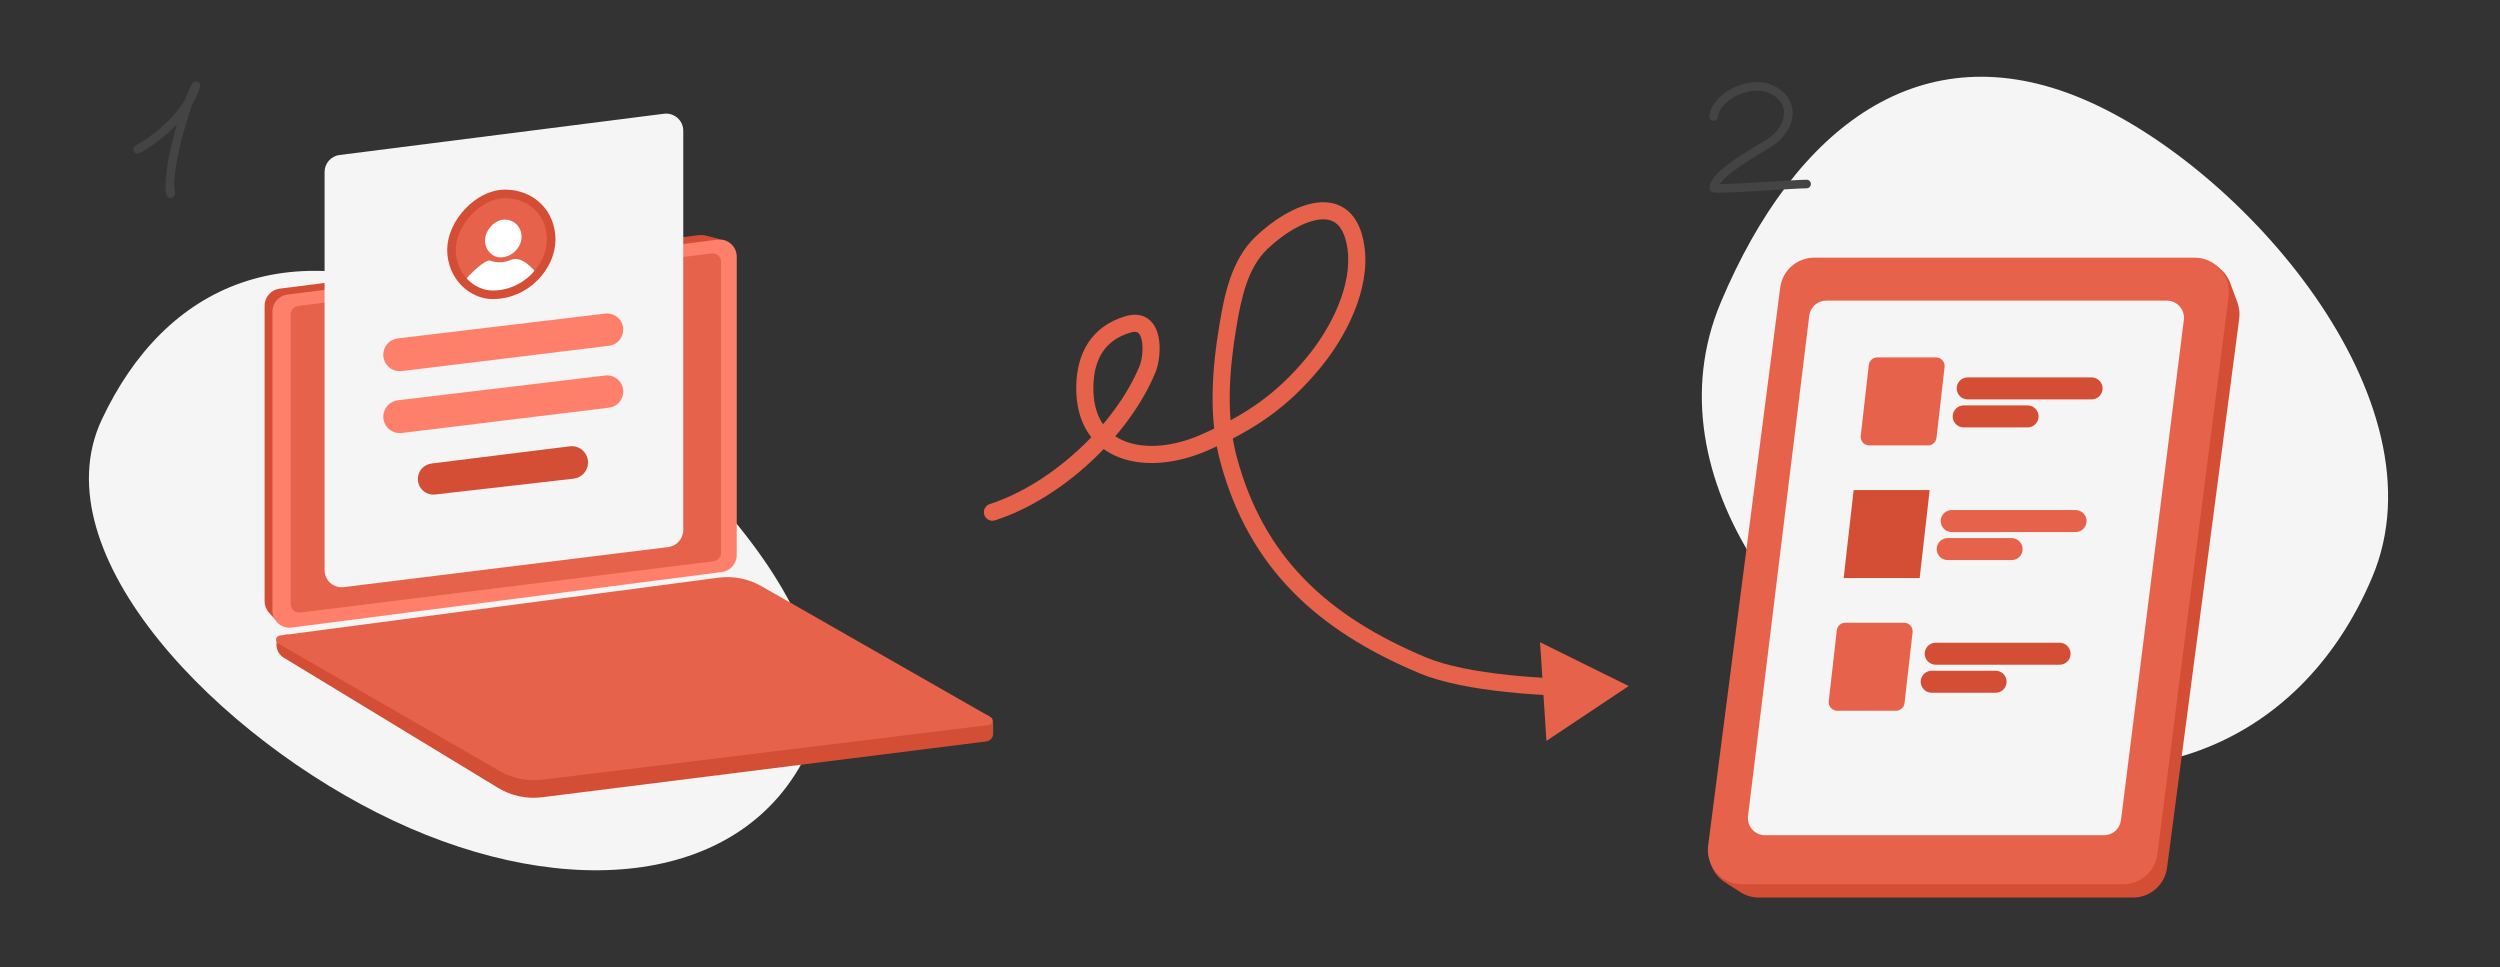 <svg width="292" height="113" viewBox="0 0 292 113" fill="none" xmlns="http://www.w3.org/2000/svg">
<rect x="0" y="0" width="292" height="113" fill="#333333" stroke="none"/>
<path d="M94.377 87.71C86.979 103.442 66.305 105.408 45.987 95.872C25.669 86.337 4.495 64.731 11.893 48.998C19.29 33.266 33.854 26.483 54.172 36.018C74.49 45.554 101.774 71.977 94.377 87.71Z" fill="#F5F5F5"/>
<path d="M32.652 33.717L81.64 27.462C81.887 27.431 82.139 27.446 82.381 27.507L83.626 27.82C84.515 28.043 85.138 28.843 85.138 29.759L85.137 64.164C85.137 65.16 84.404 66.004 83.418 66.144L34.054 73.152C33.4 73.245 32.743 73.009 32.297 72.522L31.43 71.574C31.093 71.205 30.906 70.723 30.906 70.224V35.701C30.906 34.695 31.654 33.845 32.652 33.717Z" fill="#D44D35"/>
<path d="M58.163 92.018L33.133 76.811C32.608 76.492 32.287 75.922 32.287 75.308C32.287 74.388 33.298 73.827 34.079 74.313L36.416 75.768C36.965 76.109 37.617 76.243 38.255 76.145L81.052 69.559C84.587 69.015 88.202 69.671 91.321 71.423L113.002 83.6C113.375 83.809 113.831 83.803 114.198 83.583C114.991 83.107 116 83.678 116 84.603V85.701C116 86.158 115.661 86.543 115.207 86.6L63.314 93.119C61.522 93.344 59.707 92.956 58.163 92.018Z" fill="#D44D35"/>
<path d="M86.05 29.976C86.05 28.77 84.992 27.839 83.797 27.992L33.565 34.406C32.566 34.533 31.818 35.383 31.818 36.389V71.314C31.818 72.52 32.878 73.452 34.074 73.298L84.306 66.813C85.303 66.685 86.05 65.835 86.05 64.83V29.976Z" fill="#FF806A"/>
<path d="M84.222 30.587C84.222 29.985 83.694 29.519 83.096 29.595L34.825 35.733C34.326 35.796 33.951 36.221 33.951 36.725V70.553C33.951 71.154 34.478 71.619 35.075 71.545L83.345 65.554C83.846 65.492 84.222 65.066 84.222 64.561V30.587Z" fill="#E7624B"/>
<path d="M79.805 15.27C79.805 14.066 78.748 13.134 77.553 13.286L39.66 18.104C38.661 18.231 37.912 19.081 37.912 20.088V66.591C37.912 67.793 38.965 68.724 40.158 68.576L78.05 63.896C79.052 63.772 79.805 62.921 79.805 61.911V15.27Z" fill="#F5F5F5"/>
<path d="M72.798 38.508C72.798 37.374 71.808 36.495 70.682 36.63L46.464 39.523C45.496 39.638 44.768 40.459 44.768 41.433V41.433C44.768 42.588 45.778 43.483 46.925 43.343L71.136 40.385C72.085 40.269 72.798 39.464 72.798 38.508V38.508Z" fill="#FF806A"/>
<path d="M72.798 45.739C72.798 44.606 71.808 43.727 70.682 43.861L46.464 46.754C45.496 46.87 44.768 47.69 44.768 48.664V48.664C44.768 49.819 45.778 50.714 46.925 50.574L71.136 47.616C72.085 47.501 72.798 46.695 72.798 45.739V45.739Z" fill="#FF806A"/>
<path d="M68.684 54.018C68.684 52.875 67.683 51.992 66.55 52.132L50.402 54.139C49.489 54.252 48.804 55.028 48.804 55.947V55.947C48.804 57.036 49.752 57.882 50.834 57.758L67.001 55.905C67.96 55.795 68.684 54.983 68.684 54.018V54.018Z" fill="#D44D35"/>
<path d="M88.925 68.459C87.406 67.591 85.645 67.245 83.91 67.474L32.672 74.233C32.199 74.296 32.074 74.924 32.488 75.162L58.373 90.063C59.875 90.928 61.617 91.281 63.337 91.071L115.505 84.683C115.983 84.624 116.11 83.991 115.692 83.752L88.925 68.459Z" fill="#E7624B"/>
<path d="M52.916 29.15C52.916 32.218 55.277 34.401 57.715 34.401C61.523 34.401 64.341 31.153 64.341 28.085C64.341 25.017 62.081 22.758 59.01 22.758C55.939 22.758 52.916 26.082 52.916 29.15Z" fill="#E7624B"/>
<path d="M56.651 28.073C56.651 29.236 57.532 30.063 58.442 30.063C59.864 30.063 60.916 28.832 60.916 27.669C60.916 26.506 60.072 25.649 58.926 25.649C57.779 25.649 56.651 26.91 56.651 28.073Z" fill="white"/>
<path d="M59.62 30.367C60.931 29.807 62.235 31.357 62.819 32.118L61.371 33.563L59.772 34.325L57.411 34.629L55.278 34.02L54.212 32.879C54.745 32.118 56.68 30.252 57.258 30.444C57.715 30.596 58.553 30.824 59.62 30.367Z" fill="white"/>
<path d="M52.733 29.167C52.733 32.274 55.136 34.432 57.543 34.432C61.48 34.432 64.377 31.092 64.377 27.997C64.377 24.909 62.103 22.648 58.976 22.648C57.452 22.648 55.89 23.473 54.693 24.738C53.497 26.003 52.733 27.64 52.733 29.167Z" stroke="#D44D35"/>
<path d="M16.066 17.435C18.631 16.051 21.708 13.298 22.712 10.52C23.348 8.759 21.977 12.005 21.868 12.336C20.953 15.133 20.074 18.224 19.843 21.169C19.806 21.629 20.09 23.63 19.836 22.189" stroke="#444444" stroke-linecap="round"/>
<path d="M277.081 67.401C268.374 88.051 248.16 94.301 229.418 86.392C210.677 78.483 192.29 55.944 200.998 35.294C209.705 14.644 224.474 3.627 243.215 11.536C261.957 19.445 285.788 46.751 277.081 67.401Z" fill="#F5F5F5"/>
<path d="M253.113 101.353L261.54 37.226C261.625 36.581 261.551 35.924 261.325 35.314L260.488 33.058C259.897 31.464 258.363 30.418 256.663 30.45L212.713 31.266C210.749 31.302 209.103 32.759 208.827 34.703L199.677 99.122C199.456 100.674 200.162 102.211 201.483 103.055L203.28 104.203C203.923 104.614 204.67 104.832 205.433 104.832L249.147 104.832C251.155 104.832 252.851 103.344 253.113 101.353Z" fill="#D44D35"/>
<path d="M256.337 30.096C258.748 30.096 260.611 32.212 260.305 34.603L251.978 99.782C251.723 101.779 250.023 103.276 248.01 103.276L203.478 103.276C201.066 103.276 199.202 101.156 199.511 98.763L207.93 33.584C208.188 31.589 209.886 30.096 211.897 30.096L256.337 30.096Z" fill="#E7624B"/>
<path d="M253.089 35.113C254.293 35.113 255.224 36.168 255.074 37.362L247.73 95.804C247.605 96.804 246.754 97.555 245.746 97.555L206.156 97.555C204.955 97.555 204.024 96.504 204.17 95.312L211.321 36.87C211.444 35.867 212.296 35.113 213.307 35.113L253.089 35.113Z" fill="#F5F5F5"/>
<path d="M218.274 42.632C218.332 42.126 218.759 41.744 219.268 41.744H226.132C226.729 41.744 227.193 42.264 227.125 42.857L226.185 51.139C226.127 51.645 225.7 52.026 225.191 52.026H218.327C217.73 52.026 217.266 51.507 217.334 50.913L218.274 42.632Z" fill="#E7624B"/>
<path d="M228.546 45.249C228.606 44.587 229.162 44.08 229.826 44.08H244.297C245.053 44.08 245.646 44.729 245.577 45.481V45.481C245.517 46.143 244.962 46.65 244.297 46.65H229.826C229.071 46.65 228.478 46.001 228.546 45.249V45.249Z" fill="#D44D35"/>
<path d="M228.08 48.523C228.14 47.861 228.695 47.354 229.36 47.354H236.823C237.579 47.354 238.172 48.003 238.103 48.755V48.755C238.043 49.417 237.488 49.924 236.823 49.924H229.36C228.604 49.924 228.012 49.276 228.08 48.523V48.523Z" fill="#D44D35"/>
<path d="M226.678 60.744C226.738 60.082 227.294 59.575 227.958 59.575H242.429C243.185 59.575 243.778 60.224 243.709 60.976V60.976C243.649 61.638 243.094 62.145 242.429 62.145H227.958C227.203 62.145 226.61 61.496 226.678 60.744V60.744Z" fill="#E7624B"/>
<path d="M226.212 64.018C226.272 63.356 226.827 62.849 227.492 62.849H234.955C235.711 62.849 236.304 63.498 236.235 64.25V64.25C236.175 64.912 235.62 65.419 234.955 65.419H227.492C226.736 65.419 226.144 64.77 226.212 64.018V64.018Z" fill="#E7624B"/>
<path d="M217.4 58.239H224.264L223.323 66.521L216.459 66.521L217.4 58.239Z" fill="#D44D35" stroke="#D44D35" stroke-width="2"/>
<path d="M224.81 76.239C224.87 75.576 225.426 75.07 226.09 75.07H240.561C241.317 75.07 241.91 75.719 241.841 76.471V76.471C241.781 77.133 241.226 77.64 240.561 77.64H226.09C225.335 77.64 224.742 76.991 224.81 76.239V76.239Z" fill="#D44D35"/>
<path d="M224.344 79.513C224.404 78.851 224.959 78.344 225.624 78.344H233.087C233.843 78.344 234.436 78.993 234.367 79.745V79.745C234.307 80.407 233.752 80.914 233.087 80.914H225.624C224.868 80.914 224.276 80.265 224.344 79.513V79.513Z" fill="#D44D35"/>
<path d="M214.539 73.621C214.596 73.116 215.024 72.734 215.532 72.734H222.396C222.993 72.734 223.457 73.254 223.389 73.847L222.449 82.129C222.391 82.634 221.964 83.016 221.455 83.016H214.591C213.994 83.016 213.53 82.496 213.598 81.903L214.539 73.621Z" fill="#E7624B"/>
<path d="M200.146 13.611C200.529 11.007 204.449 9.532 206.521 10.286C209.831 11.489 209.432 14.919 206.694 16.671C205.153 17.657 200.198 20.323 200.17 21.958C200.165 22.206 209.963 21.474 211.01 21.492" stroke="#444444" stroke-linecap="round"/>
<path d="M115.608 58.871C115.082 59.04 114.793 59.603 114.962 60.129C115.131 60.655 115.694 60.944 116.22 60.775L115.608 58.871ZM134.031 43.116L134.956 43.497L134.956 43.497L134.031 43.116ZM131.786 37.877L131.508 36.917L131.786 37.877ZM126.706 45.092L125.706 45.072L125.706 45.072L126.706 45.092ZM153.451 42.317L152.68 41.681L153.451 42.317ZM158.371 28.889L157.381 29.032L158.371 28.889ZM147.33 28.372L148.022 29.094L147.33 28.372ZM143.435 37.976L142.449 37.81L143.435 37.976ZM143.494 53.662L144.46 53.402L143.494 53.662ZM166.213 77.726L165.827 78.649L165.827 78.649L166.213 77.726ZM187.257 80.321L187.393 79.331L187.319 79.32L187.243 79.322L187.257 80.321ZM190.231 80.129L179.879 75.013L180.624 86.536L190.231 80.129ZM116.22 60.775C120.11 59.525 124.023 57.055 127.334 53.999C130.645 50.943 133.41 47.249 134.956 43.497L133.107 42.735C131.695 46.161 129.124 49.624 125.977 52.529C122.83 55.434 119.163 57.728 115.608 58.871L116.22 60.775ZM134.956 43.497C135.364 42.505 135.614 40.765 135.316 39.337C135.166 38.618 134.845 37.822 134.17 37.294C133.444 36.727 132.514 36.625 131.508 36.917L132.064 38.838C132.625 38.675 132.844 38.796 132.938 38.87C133.083 38.983 133.254 39.246 133.358 39.745C133.568 40.754 133.374 42.087 133.107 42.735L134.956 43.497ZM131.508 36.917C129.483 37.504 128.021 38.608 127.071 40.08C126.134 41.533 125.742 43.272 125.706 45.072L127.706 45.111C127.736 43.561 128.072 42.218 128.752 41.164C129.42 40.129 130.465 39.301 132.064 38.838L131.508 36.917ZM125.706 45.072C125.664 47.24 126.133 49.044 127.039 50.467C127.947 51.894 129.253 52.871 130.769 53.444C133.765 54.577 137.57 54.142 141.042 52.617L140.238 50.786C137.066 52.178 133.826 52.462 131.476 51.573C130.319 51.135 129.377 50.416 128.726 49.393C128.072 48.366 127.669 46.968 127.706 45.111L125.706 45.072ZM141.042 52.617C146.603 50.176 150.454 47.527 154.223 42.953L152.68 41.681C149.146 45.97 145.569 48.446 140.238 50.786L141.042 52.617ZM154.223 42.953C155.735 41.118 157.188 38.831 158.181 36.387C159.171 33.949 159.728 31.291 159.361 28.747L157.381 29.032C157.681 31.111 157.236 33.398 156.328 35.634C155.422 37.864 154.082 39.979 152.68 41.681L154.223 42.953ZM159.361 28.747C159.089 26.862 158.436 25.462 157.388 24.59C156.324 23.706 155.019 23.503 153.745 23.675C151.271 24.011 148.573 25.796 146.638 27.65L148.022 29.094C149.837 27.355 152.157 25.909 154.014 25.657C154.906 25.536 155.594 25.7 156.109 26.128C156.64 26.569 157.15 27.427 157.381 29.032L159.361 28.747ZM146.638 27.65C143.772 30.396 142.985 34.631 142.449 37.81L144.421 38.142C144.975 34.86 145.705 31.313 148.022 29.094L146.638 27.65ZM142.449 37.81C141.573 43.008 141.126 48.712 142.528 53.922L144.46 53.402C143.171 48.616 143.559 43.257 144.421 38.142L142.449 37.81ZM142.528 53.922C145.851 66.262 153.763 73.609 165.827 78.649L166.598 76.803C154.953 71.938 147.583 65.002 144.46 53.402L142.528 53.922ZM165.827 78.649C168.431 79.737 172.135 80.421 175.966 80.826C179.818 81.234 183.887 81.369 187.271 81.321L187.243 79.322C183.925 79.368 179.937 79.236 176.176 78.837C172.393 78.437 168.926 77.776 166.598 76.803L165.827 78.649Z" fill="#E7624B"/>
</svg>
